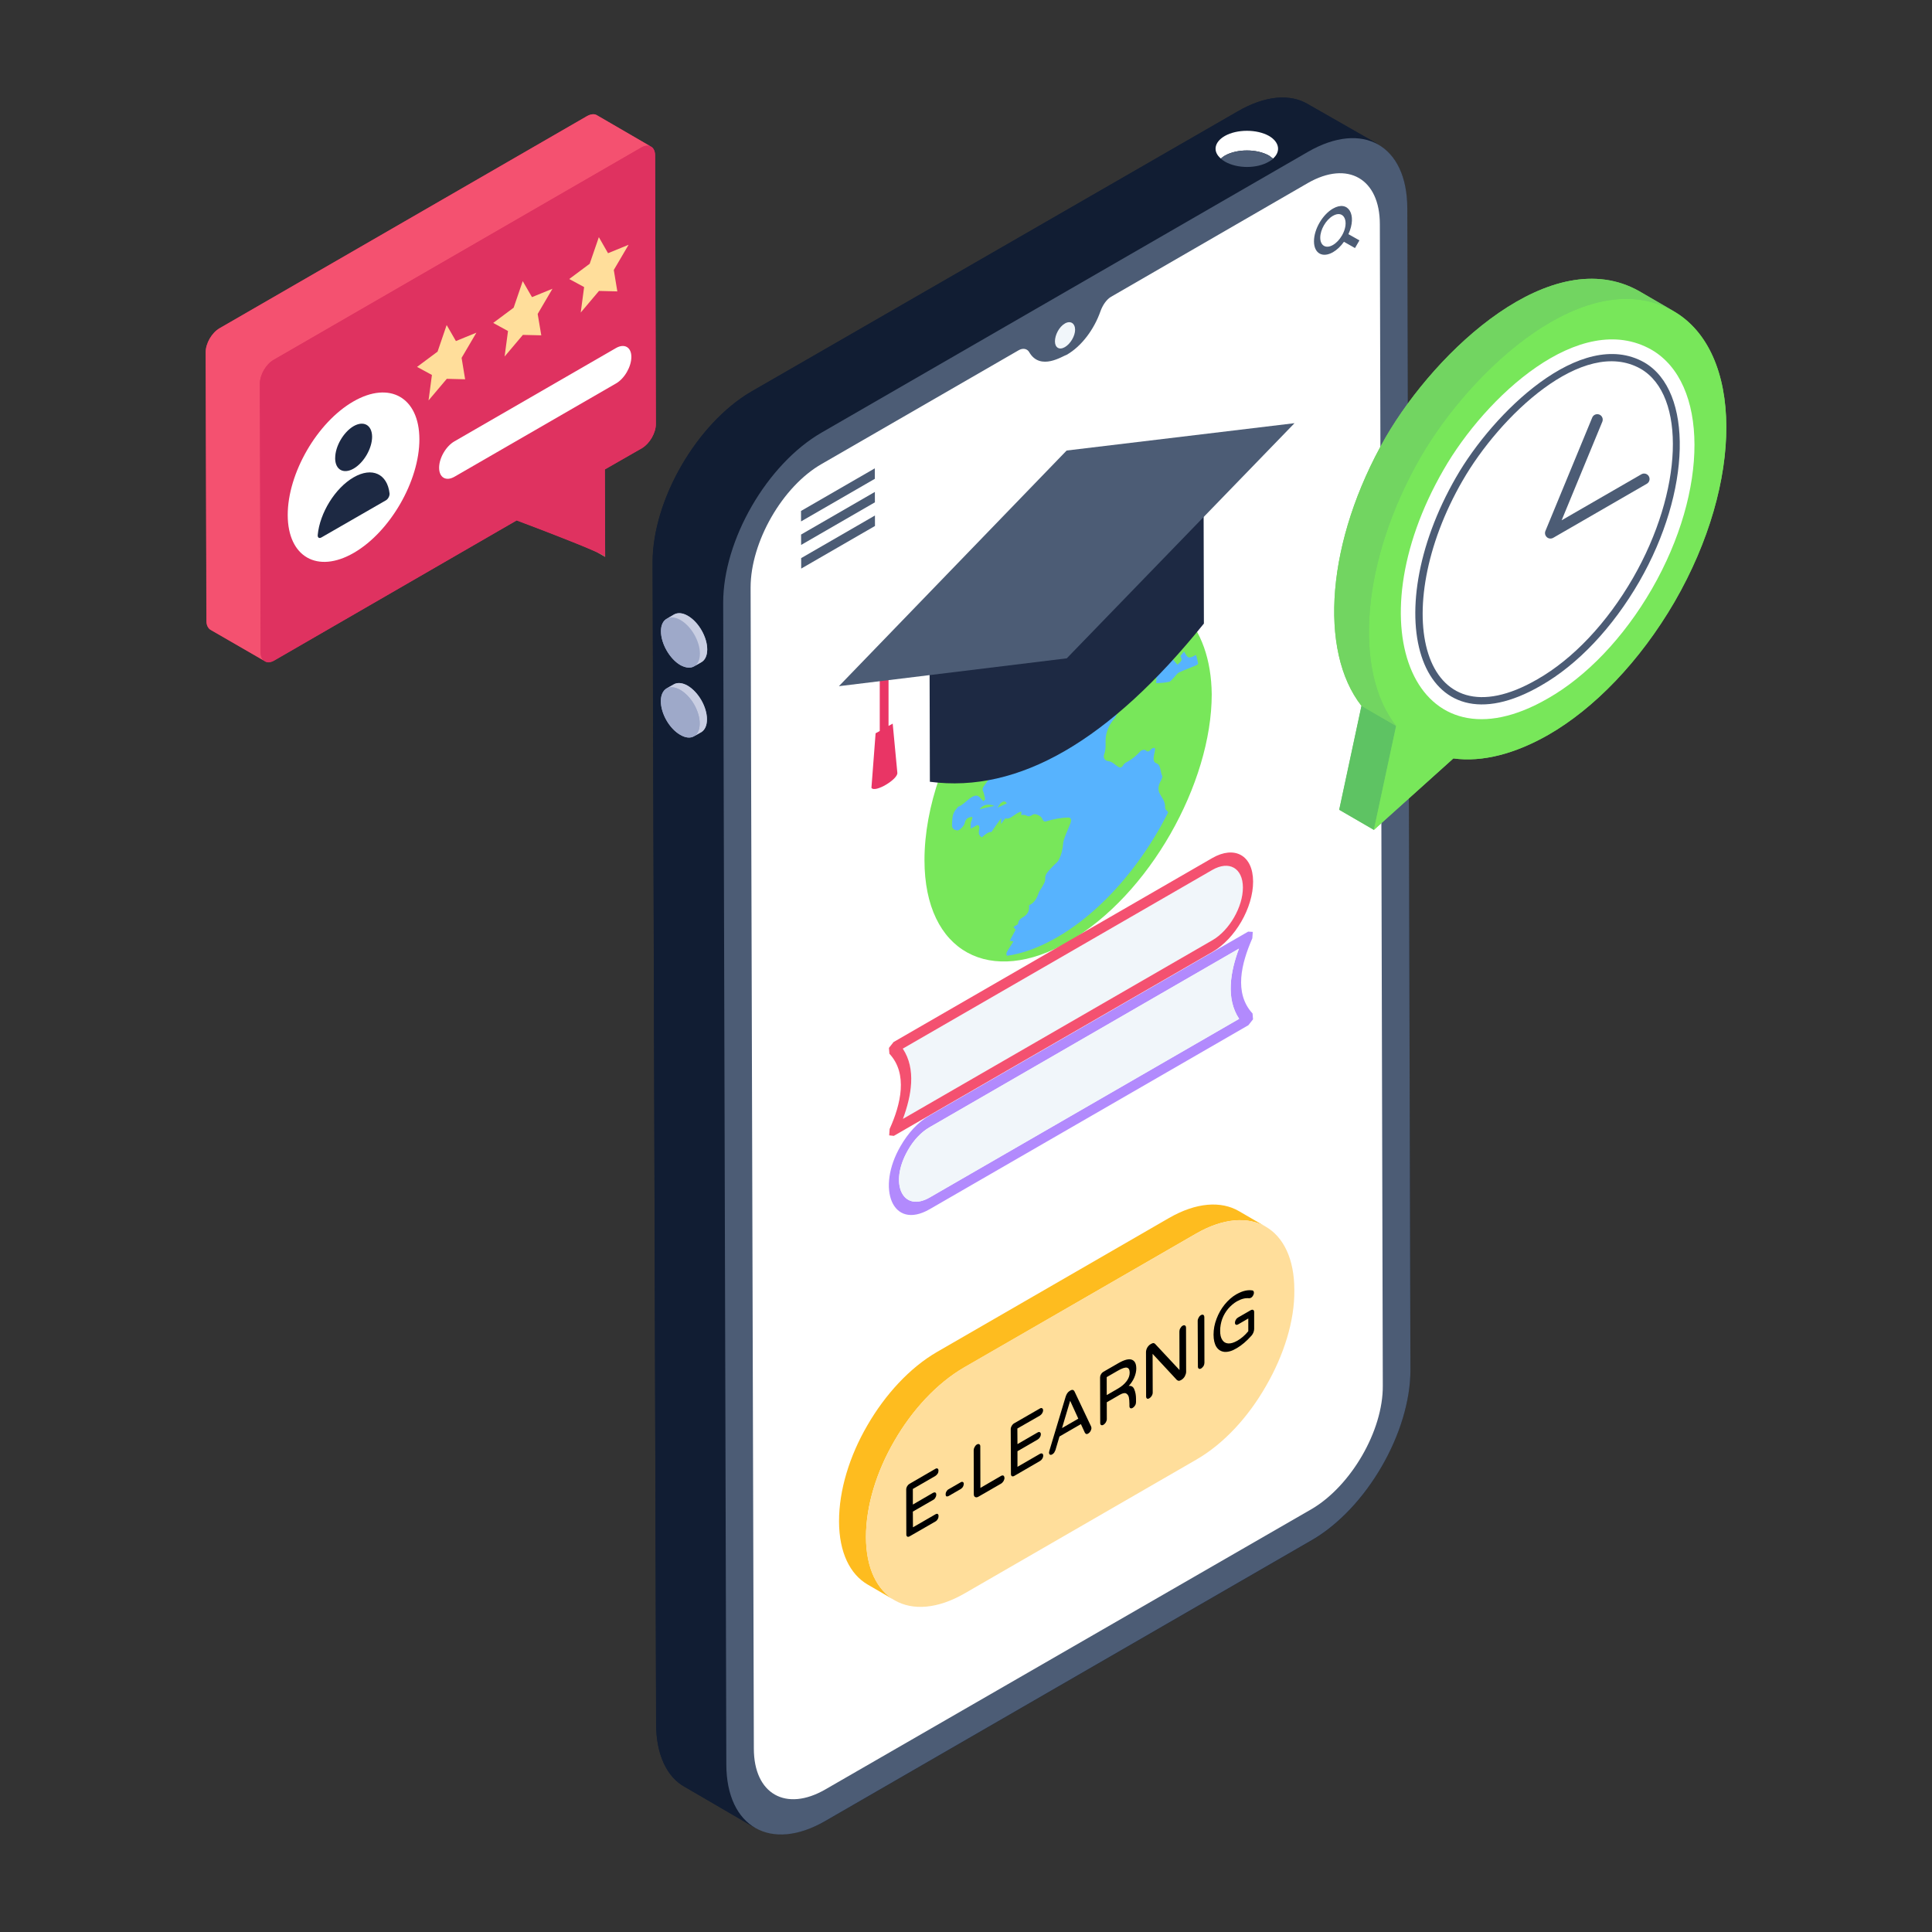 <svg id="Layer_1" enable-background="new 0 0 53 53" height="512" viewBox="0 0 53 53" width="512" xmlns="http://www.w3.org/2000/svg"><rect x="0" y="0" width="53" height="53" fill="#333333" stroke="none"/><g id="_x31_2"><g><g><g><g><g><path d="m38.691 37.576c0 1.71-1.2 3.81-2.71 4.68l-13.34 7.7c-.82.47-1.55.46-2.05.08.04.04.08.08.13.11l-1.94-1.13c-.48-.26-.78-.87-.78-1.72l-.1-31.87c0-1.72 1.22-3.81 2.7-4.68l13.35-7.69c.76-.44 1.45-.49 1.94-.19l1.93 1.1c-.03-.01-.05-.03-.08-.03.53.26.86.87.86 1.77z" fill="#111d33"/><g enable-background="new"><g><path d="m37.821 3.966c-.501-.286-1.186-.245-1.943.204l-13.341 7.694c-1.503.869-2.699 2.945-2.699 4.683l.092 31.85c0 .859.307 1.462.787 1.748l-1.932-1.125c-.481-.266-.787-.879-.787-1.728l-.092-31.87c0-1.718 1.217-3.803 2.699-4.673l13.352-7.694c.757-.44 1.442-.491 1.932-.194z" fill="#111d33"/></g><g><g><path d="m35.88 4.166c1.504-.868 2.721-.186 2.726 1.542l.086 31.864c.005 1.717-1.204 3.811-2.708 4.679l-13.343 7.703c-1.494.863-2.711.169-2.716-1.548l-.086-31.864c-.005-1.728 1.204-3.811 2.698-4.674z" fill="#4c5c75"/></g></g></g></g><g><g enable-background="new"><g><g><path d="m29.211 8.875c.155-.09.282-.006.282.172 0.0.167-.125.385-.28.475-.155.09-.272.012-.273-.155-.001-.178.115-.402.271-.491z" fill="#f1f6fa"/></g></g><g><g><path d="m37.934 38.012c.01 1.24-.873 2.747-1.944 3.381l-13.347 7.695c-1.081.625-1.963.129-1.963-1.121l-.089-31.85c0-1.249.873-2.776 1.953-3.391l5.394-3.114c.129-.079.248-.04.297.05.305.525.924.099 1.031.069.397-.228.744-.684.922-1.19.059-.169.169-.327.288-.397l5.404-3.124c1.091-.625 1.973-.119 1.973 1.13z" fill="#fff"/></g></g></g></g></g><g fill="#9ea9c9"><path d="m19.391 19.736c0 .17-.06.29-.15.35l-.2.11c-.1.06-.23.05-.38-.04-.3-.17-.53-.58-.53-.92 0-.17.06-.29.15-.35l.2-.11c.1-.06.23-.05.38.03.3.18.53.59.53.93z"/><path d="m18.131 17.316c0-.17.06-.29.16-.34l.2-.12c.1-.05.23-.05.38.04.3.17.53.59.53.92 0 .17-.06.29-.16.35l-.2.11c-.09.06-.23.05-.38-.03-.29-.17-.53-.59-.53-.93z"/></g><g><g><g><path d="m18.669 17.009c.299.172.533.589.532.922-.001.343-.237.483-.536.31-.294-.17-.533-.584-.532-.927.001-.333.241-.475.536-.305z" fill="#9ea9c9"/></g></g><g enable-background="new"><g><g><path d="m18.669 17.009c.299.172.533.589.532.922-0.0.172-.06.293-.157.349l.2-.116c.097-.056.156-.177.157-.349.001-.333-.233-.749-.532-.922-.147-.085-.281-.092-.378-.035l-.2.116c.097-.056.231-.05.378.035z" fill="#c9cee2"/></g><g><path d="m18.863 18.811c-.148-.085-.282-.093-.38-.037l-.2.116c.097-.056.232-.049.38.037.299.172.533.584.532.922-0.0.172-.06.293-.156.349l.2-.116c.097-.056.156-.177.156-.349.001-.338-.233-.749-.532-.922z" fill="#c9cee2"/></g></g><g><g><path d="m18.663 18.927c.299.172.533.584.532.922-.001.343-.237.483-.536.31-.294-.17-.533-.584-.532-.927.001-.338.241-.475.536-.305z" fill="#9ea9c9"/></g></g></g></g></g><g><g><g><path d="m36.99 6.423.303.171-.122.211-.303-.172c-.087.123-.191.222-.3.285-.281.162-.521.04-.522-.297-.001-.336.237-.735.519-.898.424-.245.67.168.426.7zm-.177.039c.217-.377.059-.719-.248-.541-.192.111-.348.38-.347.601.001.218.156.31.349.198.093-.054.18-.145.245-.258" fill="#4c5c75"/></g></g><g><g><g><path d="m23.998 12.848.001.287-2.024 1.169-.001-.287z" fill="#4c5c75"/></g></g><g><g><path d="m24.002 14.142.001.287-2.024 1.169-.001-.287z" fill="#4c5c75"/></g></g><g><g><path d="m24 13.495.001.285-2.024 1.169-.001-.285z" fill="#4c5c75"/></g></g></g></g></g><g><g><g><path d="m34.814 3.73c-.333-.189-.881-.189-1.214 0-.297.171-.333.432-.108.62.027-.027.063-.054.108-.081.333-.189.881-.189 1.214 0 .036.027.072.054.108.081.216-.189.18-.45-.108-.62z" fill="#fff"/></g></g><g><g><path d="m33.6 4.27c-.045.027-.081.054-.108.081.027.027.063.054.108.081.342.198.881.198 1.214 0 .036-.018.072-.045.108-.072v-.009c-.036-.027-.072-.054-.108-.081-.333-.189-.881-.189-1.214 0z" fill="#4c5c75"/></g></g></g></g><g><g><g><g enable-background="new"><g><g><path d="m26.879 22.192.001.007-.009.002.008-.009z" fill="#66a9c5"/></g></g></g><g><g><path d="m26.842 19.198c.024-.036.047-.072.073-.107-.024.035-.048.071-.073.107z" fill="#376630"/></g></g><g><g><path d="m33.241 19.046c0 2.444-1.714 5.515-3.93 6.79-2.126 1.231-3.95.306-3.95-2.24 0-2.958 2.365-6.423 4.86-7.19.04-.02.09-.03.13-.03 1.759-.503 2.871.773 2.89 2.67z" fill="#78e75a"/></g></g><g><g><path d="m32.805 17.963c.031.073.048.159.064.249-.014.013-.03.024-.046.034-.011.006-.022.011-.033.016-.154.064-.307.119-.458.191-.045.026-.089.098-.137.143-.035.036-.076.086-.109.105-.148.034-.267.035-.368.041-0-.077.016-.166-.007-.173-.026-.012-.07.001-.111.024-.012.007-.024.015-.035.023-.226.167-.454.336-.679.525-.106.084-.203.217-.232.383-.01.064-.047.147-.088.196-.139.152-.209.339-.23.494-.023.162.023.294-.049.49-.028.08.019.167.116.176.108.009.18.099.269.153.027.017.057.032.09.013.02-.012.042-.036.066-.081l.054-.044c.022-.011.044-.023.066-.036.12-.069.234-.163.348-.288.056-.036.113-.035.134-.012.03.026.056.041.092.02.016-.009.035-.026.057-.052.007-.008.016-.015.026-.021.024-.014.054-.02.07-.012.015.001.012.061.005.09-.035.151-.071.292.046.33.126.041.1.251.164.361l-.03.091c-.1.166-.095.286-.044.381.061.119.157.205.146.398-.002.036.042.053.061.083l.022.03c-.03.064-.063.124-.095.186-.075.144-.15.28-.229.408l-.042.07c-.159.262-.311.488-.473.708-.629.857-1.388 1.583-2.206 2.056-.483.279-.943.446-1.371.508-.035-.032-.027-.087.031-.171.043-.066.087-.137.142-.223-.04-.008-.067-.013-.103-.02.055-.099.11-.201.162-.298-.017-.025-.034-.048-.059-.082l.124-.072c.006-.093.055-.146.134-.191.139-.08.185-.188.169-.329.013-.006.026-.012.039-.019.113-.065.183-.183.229-.332l.031-.057.038-.058c.05-.091.122-.184.107-.285-.005-.032.018-.094.042-.128.05-.07.107-.127.161-.184.057-.066.132-.111.167-.18.082-.153.11-.309.123-.461.002-.026.008-.053.017-.083.012-.045.032-.095.05-.143.042-.107.093-.214.133-.322.042-.117-.002-.155-.066-.155-.195.004-.398.043-.608.106-.04.016-.084-.019-.096-.06-.012-.047-.067-.096-.13-.118-.047-.023-.1-.028-.139-.005-.017.012-.026.017-.034.022-.057.033-.095.025-.14-0-.032-.024-.082-.014-.138-.015-0-.025.005-.063.005-.09-.034.001-.07.016-.107.038-.028.016-.057.036-.086.056-.029.02-.059.041-.088.058-.053.031-.105.049-.154.029-.023.012-.081.102-.122.159l-0-.162c-.082.115-.142.198-.204.288-.02.026-.05.084-.064.092-.037-.004-.072.008-.107.028-.028.016-.056.038-.084.06-.023.019-.042.034-.065.053-.02.012-.067-.042-.083-.084-.012-.039.005-.101.008-.153.01-.085-.028-.115-.093-.077-.03.02-.04.026-.05.032-.032.018-.064.033-.096.05.003-.06-.002-.117.011-.178.015-.061.08-.164-0-.143-.022.004-.052.01-.081.026-.039.022-.076.064-.092.145-.013.06-.089.146-.15.181-.019.011-.037.017-.051.016-.086-.01-.158-.046-.145-.183.011-.138-.006-.282.138-.431l.027-.035c.023-.007.045-.017.068-.03.051-.03.103-.073.155-.118.052-.044.105-.09.158-.12.041-.023.081-.038.122-.038.032.001.059.018.082.035.039.04.074.081.11.118l.049-.049c-.019-.072-.026-.151-.053-.213-.03-.056-.024-.102.038-.18.054-.07.105-.142.151-.222.037-.062.062-.134.078-.202.08-.099.091-.286.213-.356.02-.012.044-.02.072-.025-.041-.185.087-.243.184-.328.026.03.039.046.077.024.045-.026.123-.104.293-.274-.03-.013-.054-.036-.076-.024-.01.006-.021.012-.031.018-.066.038-.129.067-.145-.03-.005-.014-.055-.005-.082.011-.034.023-.067.062-.124.114.067-.127.117-.197.164-.224.039-.023.077-.015.121.013.074-.079.149-.163.243-.268.022-.026.044-.05.067-.075-.037.098-.062.169-.093.249l-.023.06.3-.173.02-.041c-.062-.012-.121-.025-.188-.038.018-.047.035-.105.052-.155-.032-.011-.062-.022-.094-.032-.128-.048-.257-.089-.388-.133-.072.105-.12.166-.154.186-.04.023-.061-.011-.077-.1-.077.025-.159.048-.24.083-.031.01-.062.026-.092.042-.092.053-.141.23-.095.286.019.018.046.05.043.08-.029.061-.075.101-.12.149.007.027.022.063.027.102.003.023-.012.074-.027.089-.03.017-.069.029-.074.016-.042-.105-.12-.112-.239-.065-.143.053-.284.069-.416.082-.086.003-.086-.062-.006-.167.085-.111.181-.211.271-.313.027-.031.05-.06.08-.097.019.018.039.037.042.037.106-.053.19-.094.273-.137l.008-.038c-.092.013-.185.022-.29.036.097-.072.179-.134.277-.202-.029-.039-.042-.063-.071-.102l.297-.171c-.013.058-.022.097-.031.153.065-.059.124-.11.179-.165.005.02.012.034.015.051-.07.07-.144.135-.216.21-.018.02-.03.05-.05.081.022.003.039.014.062.005.062-.02.129-.049.194-.076.04-.016.079-.03.119-.048.106-.038.21-.084.319-.13l.023-.058c-.04-.025-.082-.051-.135-.081.008-.007.017-.013.025-.018.028-.016.057-.022.084-.028.027-.006.054-.012.079-.027.037-.021.07-.061.099-.147-.082.015-.166.028-.247.042l-.047 0c-.01-.055-.04-.071-.073-.067-.043.001-.095.031-.139.041-.081.018-.158.035-.233.044-.085.013-.169.037-.25.084-.061.035-.121.084-.18.151.006-.011.016-.026.027-.042.025-.036.049-.072.073-.107.035-.037.051-.05.069-.066l-.022-.001c.468-.668 1.018-1.261 1.614-1.729.012-.01.023-.02.034-.029.013-.011.024-.018.035-.027l.034-.023c.201-.153.401-.286.605-.403.023-.014.047-.027.07-.037.796-.445 1.54-.589 2.157-.46.014.003.022.005.03.007.057.014.081.02.104.026.014.004.024.007.035.01.104.05.181.098.255.155l.029.018c-.035.057-.067.106-.102.155-.097.129-.197.253-.291.384-.049.061-.11.141-.12.197-.008.055.022.124.064.137.021.008.044.004.066-.009.039-.023.079-.072.113-.133.005-.005.013-.008.035-.026.02.044.044.094.066.143.02-.01.037-.02.054-.029.131-.076.17-.141.284-.428-.027-.011-.054-.017-.103-.035.062-.067.111-.11.152-.157.067.065.133.137.189.219-.014.005-.026.011-.038.018-.081.047-.122.133-.124.261-.065.037-.128.073-.191.11-.063.036-.125.073-.188.111-.093.054-.139.039-.123-.074-.125.072-.141.114-.114.22-.074.085-.146.171-.214.247-.026.029-.049.057-.072.071-.022.013-.045.013-.069-.012-.062-.07-.188-.05-.195-.202-.002-.019-.085.008-.132.035-.04.023-.08.079-.12.127.008.026.015.051.025.084l-.025.034c-.045.057-.105.115-.137.176-.017.041.01.092.021.135.057-.064.117-.126.169-.194.018-.024.013-.071.02-.125.042-.009.079-.022.129-.034-.035.074-.062.124-.099.188.098.079.233-.081.368-.106-.119.109-.218.201-.338.311.052-.001.092-.019.111-.006.027.023.061.06.057.102-.005.038-.065.113-.1.143-.014.009-.028.018-.042.026-.056.032-.114.056-.173.09-.07.041-.102.099-.095.177.007.031.012.07 0.0.112-.035.121.002.138.083.116.035-.007.071-.002.104-.004.042-.036.084-.068.126-.109.037-.035.082-.071.109-.117.079-.136.152-.277.229-.416.019-.031.057-.082.069-.088.018.005.036.001.053-.009.028-.016.057-.049.086-.081.03-.033.059-.066.089-.083.03-.017.059-.018.088.016.019.022.059.024.092.032.074.009.151.011.225.019.007-.031.02-.079.033-.118-.092-.033-.182-.065-.271-.1l.035-.074c.091.025.192.025.269.071.077.048.131.138.2.205.129-.115.132-.134.077-.237.033-.042.069-.082.104-.124.096.175.114.214.324.093zm-2.398-1.364c.028-.038.06-.085.099-.144-.047-.003-.089.007-.128.03-.048.028-.092.074-.136.138-.046.067-.082.108-.111.125-.044.025-.071-.005-.094-.086-.022-.082-.046-.172-.16-.106-.205.12-.407.241-.61.36-.096.055-.193.113-.288.17-.018.01-.036.021-.054.031-.104.06-.207.129-.271.297-.035-.007-.061-.015-.091-.017-.048.161-.062.201-.131.241-.024.014-.054.028-.095.046l-.028.014c-.04.019-.086.042-.131.068-.072.041-.141.092-.179.156-.077.129-.194.176-.259.347-.043.116-.199.225-.293.327.04-0.0.087.007.134.011.018.001.042.003.06-.008.077-.054.153-.115.228-.163.016-.01.03-.019.044-.027.211-.122.331-.093.391.08.044-.041.092-.084.136-.121-.042.09-.102.186-.092.205.022.041.047.083.076.12.027.037.057.073.084.112.084.11.234.033.368.004l.062-.071c.042-.074.095-.153.109-.225.036-.168.139-.217.234-.284.044-.033.084-.077.126-.119.047-.044.09-.102.141-.139.163-.121.325-.263.469-.429-.015-.049-.025-.088-.041-.131.04-.033.067-.056.097-.079.077-.05.162-.258.113-.297-.052-.041-.02-.096.021-.159.065-.096.136-.186.201-.28m-.213 1.259c.086-.05.173-.137.265-.277-.059.017-.097.021-.134.037-.096.049-.191.103-.288.159-.018.011-.042.043-.064.066.008.014.014.035.02.056l.013.012.003.002c.062-.002.123-.018.185-.054m-3.03 4.275c.037-.006.076-.015.114-.022-.119-.05-.228-.044-.313.005-.033.019-.062.044-.086.075l-.008.009-.002.002.011-.003.003-.001c.029-.007.059-.011.092-.022l.017-.002c.022-.007.044-.01.069-.019.032-.003.069-.013.104-.023m.391-.062c.018-.011.042-.018.062-.028l-.012-.02-.008-.009-.01-.004-0-.006-.012-.005-.02-.013-.018.005-.008-.003-.008.003-.029.013c-.042.024-.085.076-.126.155.034-.016.065-.028.096-.044l.029-.015c.018-.007.042-.018.065-.03" fill="#57b3fe"/></g></g></g><g><g><g><path d="m25.501 18.311 3.763-.46 3.754-3.995.008 3.25c-1.293 1.606-2.566 2.774-3.82 3.498-1.249.721-2.48 1.003-3.697.842z" fill="#1d2943"/></g></g><g><g><g><path d="m24.616 21.194c.034.176-.621.568-.71.418l.114-1.496.114-.063v-1.838l.241-.139v1.838l.114-.063z" fill="#e93565"/></g></g></g><g><g><path d="m29.261 12.359 6.251-.75-2.494 2.575-3.754 3.876-3.763.46-2.488.304z" fill="#4c5c75"/></g></g></g></g><g><g><g><path d="m33.256 23.866c.464-.268.839-.052.841.479.002.533-.372 1.179-.835 1.447l-8.49 4.902c.233-.628.37-1.367-.004-1.927z" fill="#f1f6fa"/></g></g><g><g><path d="m34.376 24.184c.002.715-.492 1.57-1.114 1.929l-8.742 5.047-.127-.014.012-.175c.308-.68.506-1.515-.006-2.064l-.013-.16.127-.161 8.742-5.047c.607-.35 1.119-.084 1.121.646zm-1.115 1.608c.463-.268.837-.914.835-1.447-.002-.533-.379-.746-.841-.479l-8.489 4.901c.373.56.237 1.298.004 1.927z" fill="#f45170"/></g></g><g><g><path d="m34.361 27.803.013.16-.127.161-8.742 5.047c-1.027.593-1.475-.571-.8-1.73.204-.356.477-.656.771-.825l8.764-5.059.127.007-.012.175c-.303.695-.509 1.504.006 2.064zm-.368.147c-.371-.556-.24-1.298-.005-1.926l-8.489 4.901c-.229.132-.438.355-.59.625-.536.929-.137 1.723.595 1.3z" fill="#b28afd"/></g></g><g><g><path d="m33.988 26.023c-.235.629-.365 1.37.005 1.926l-8.489 4.901c-.74.427-1.125-.383-.595-1.3.152-.27.361-.493.59-.625z" fill="#f1f6fa"/></g></g></g></g><g><g><g enable-background="new"><g><path d="m33.988 33.225c-.49-.285-1.17-.244-1.922.19l-6.36 3.672c-.746.431-1.423 1.168-1.911 2.013-.488.837-.78 1.779-.778 2.637.002.852.302 1.451.786 1.732l.74.43c-.484-.281-.783-.88-.786-1.732-.002-.858.29-1.799.778-2.637.488-.845 1.164-1.582 1.911-2.013l6.36-3.672c.752-.434 1.432-.475 1.922-.19z" fill="#febc1f"/></g><g><g><path d="m35.507 35.386c.012.851-.292 1.799-.778 2.637-.486.851-1.154 1.58-1.908 2.017l-6.356 3.67c-1.495.863-2.71.17-2.71-1.543 0-.863.292-1.799.778-2.637.486-.851 1.167-1.58 1.908-2.017l6.368-3.67c1.495-.863 2.698-.17 2.698 1.543z" fill="#ffde9b"/></g></g></g></g><g><g><path d="m25.724 41.534c.017.011.023.028.023.057 0 .028-.006.057-.023.082-.017.031-.037.051-.062.065l-.709.408c-.026.014-.045.017-.062.008-.02-.011-.028-.031-.028-.06l-.003-1.233c0-.031.008-.06.026-.091.017-.028.04-.051.065-.065l.709-.411c.023-.014.043-.017.062-.006.014.008.023.028.023.054 0 .031-.006.057-.023.085-.02.028-.04.048-.062.062l-.618.357v.428l.556-.323c.026-.011.045-.017.06-.006.02.008.026.028.026.057 0 .028-.006.054-.026.085-.014.028-.034.048-.06.06l-.556.32.003.431.618-.357c.026-.014.045-.017.062-.009z"/></g><g><path d="m28.618 39.932c0 .028-.008.057-.026.085-.017.028-.037.048-.062.062l-.709.411c-.026.014-.045.014-.062.006-.017-.011-.026-.031-.026-.057l-.006-1.236c0-.028.011-.06.026-.088.02-.031.04-.054.065-.068l.709-.408c.023-.014.045-.017.062-.006.014.009.026.026.026.054 0 .028-.009.057-.026.085-.017.026-.04.048-.062.062l-.618.354.003.428.553-.32c.026-.014.045-.017.062-.006.017.009.026.026.026.054s-.008.057-.026.085c-.017.028-.037.048-.062.062l-.553.32v.428l.618-.357c.026-.014.045-.014.062-.006.017.008.026.028.026.054z"/></g><g><path d="m26.413 40.655c.017.009.026.026.026.051 0 .026-.008.054-.023.082-.017.026-.037.045-.06.06l-.335.193c-.023.011-.043.014-.057.009-.017-.011-.023-.031-.023-.054 0-.028.006-.054.02-.079.017-.028.037-.051.06-.062l.335-.193c.023-.014.043-.014.057-.006z"/></g><g><path d="m27.53 40.482c.014.011.023.031.026.06 0 .028-.011.06-.026.088-.02.028-.04.054-.065.068l-.629.363c-.031.017-.062.02-.085.006-.026-.011-.037-.04-.037-.077l-.003-1.208c0-.028.009-.057.026-.088.017-.031.037-.054.062-.068.026-.014.048-.017.065-.006.02.011.028.031.028.057l.003 1.14.567-.329c.026-.014.048-.017.068-.006z"/></g><g><path d="m29.476 38.17c-.009-.02-.024-.034-.042-.04-.02-.005-.044 0-.069.015l-.018.01c-.027.016-.051.038-.069.065-.018.027-.032.058-.043.09l-.447 1.485-.011.05c0.0.029.009.049.026.06.016.009.038.007.065-.009.018-.01.036-.027.051-.046l.034-.068.111-.375.588-.34.113.245.035.028c.016.001.033-.002.051-.013.027-.016.049-.039.065-.067.016-.03.025-.06.025-.089l-.009-.038zm-.342 1.006.223-.749.224.491z"/></g><g><path d="m31.171 37.537c-0-.127-.042-.207-.124-.237-.082-.03-.207.003-.368.096l-.413.238c-.025.015-.047.038-.063.068-.018.029-.025.058-.025.087l.004 1.244c0.0.029.007.05.026.06.016.009.038.007.063-.007.025-.015.047-.038.065-.067.018-.031.027-.061.027-.091l-.001-.46.355-.205c.08-.046.138-.057.176-.037.038.022.064.057.075.107.009.051.015.11.015.177l0.0.06c0.0.031.009.051.026.06.016.009.04.006.067-.01.025-.015.045-.037.063-.066.018-.031.025-.06.025-.09l-0-.092c-0-.094-.015-.181-.048-.26-.029-.071-.08-.102-.153-.091.063-.068.114-.143.15-.224.04-.092.059-.18.059-.263zm-.81.734-.001-.493.3-.173c.121-.07.208-.099.257-.086.049.013.073.058.073.137 0.0.079-.027.157-.085.234-.058.077-.136.145-.235.202z"/></g><g><path d="m32.536 36.42.003 1.213c0 .04-.014.079-.037.125-.026.043-.057.074-.091.094l-.02.011c-.02.011-.04.017-.06.017l-.043-.02-.669-.72.003 1.063c0 .028-.009.06-.028.091-.017.028-.04.051-.065.065-.026.014-.045.017-.062.008-.017-.011-.026-.031-.026-.06l-.003-1.213c0-.04.011-.082.034-.125.026-.043.057-.074.091-.094l.02-.011c.043-.026.077-.026.105.003l.669.717-.003-1.06c0-.028.008-.06.026-.088.017-.031.037-.054.062-.068.026-.014.048-.017.065-.006.017.009.028.026.028.057z"/></g><g><path d="m34.405 35.997v.462c0 .031-.009.062-.02.094-.011.031-.031.06-.051.085-.136.153-.272.269-.411.349-.122.074-.232.105-.329.099-.096-.009-.17-.054-.224-.136-.051-.079-.079-.193-.079-.337 0-.145.026-.289.082-.434.054-.145.13-.278.224-.394.096-.116.201-.21.318-.278.094-.051.173-.085.244-.099.071-.017.139-.017.201-.008l.028.017.011.043c0 .028-.006.051-.023.079-.014.028-.037.051-.062.065l-.04.011c-.054-.006-.111-.003-.164.011-.057.014-.113.037-.179.074-.088.051-.167.119-.238.201-.068.082-.125.176-.164.281-.037.105-.057.213-.057.326 0 .105.017.187.057.247.037.06.091.094.162.099.071.006.156-.02.252-.074.108-.062.21-.15.301-.261v-.349l-.283.164c-.023.011-.043.014-.057.006-.017-.009-.026-.028-.026-.054 0-.026.008-.054.026-.082.014-.028.034-.045.057-.06l.349-.201c.026-.014.048-.017.068-.009.017.011.028.034.028.062z"/></g><g><path d="m33.038 36.128.003 1.256c0 .028-.009.06-.023.088-.02.028-.043.054-.065.068-.026.014-.048.017-.065.006-.017-.009-.026-.028-.026-.057l-.006-1.256c0-.026.009-.057.028-.088.014-.031.037-.054.062-.068.026-.014.048-.017.065-.006.017.011.026.031.026.057z"/></g></g></g><g><g><g><path d="m45.941 16.506c-.96 1.65-2.21 2.93-3.46 3.65-.91.52-1.81.76-2.61.65l-2.18 1.96-.95-.55.61-2.85c-1.18-1.51-.97-4.53.66-7.37 1.404-2.412 4.559-5.355 6.95-4.01l.95.55c1.92 1.11 1.93 4.68.03 7.97z" fill="#72d561"/><g enable-background="new"><g><g><path d="m37.689 22.766-.952-.553.611-2.851.952.553z" fill="#5ec363"/></g></g><g><g><path d="m45.939 16.505c-.96 1.65-2.21 2.93-3.46 3.65-.91.52-1.81.76-2.61.65l-2.18 1.96.61-2.85c-1.18-1.5-.96-4.53.67-7.37 1.386-2.407 4.56-5.349 6.94-4.01 1.92 1.11 1.93 4.68.03 7.97z" fill="#78e75a"/></g></g><g><g><path d="m45.318 16.153c-.786 1.363-1.817 2.415-2.847 3.002-3.627 2.106-5.368-1.941-2.869-6.27 1.151-2.005 3.742-4.408 5.705-3.29 1.562.908 1.573 3.844.011 6.558z" fill="#fff"/></g><g><path d="m39.948 13.086c1.004-1.752 3.422-4.129 5.161-3.143 1.349.785 1.285 3.537-.138 6.01-.731 1.266-1.689 2.279-2.698 2.854-3.325 1.929-4.541-1.881-2.325-5.722zm.174.1c-2.05 3.553-1.139 7.299 2.052 5.449.979-.558 1.911-1.545 2.624-2.78 1.37-2.38 1.467-5.007.212-5.737-1.585-.898-3.875 1.304-4.888 3.069z" fill="#4c5c75"/></g></g><g><g><path d="m38.3 19.915-.952-.553c-1.182-1.504-.964-4.526.666-7.367 1.393-2.399 4.554-5.355 6.948-4.012l.952.553c-2.396-1.344-5.558 1.615-6.948 4.012-1.63 2.841-1.848 5.864-.666 7.367z" fill="#72d561"/></g></g></g></g></g><g><g><path d="m42.435 14.736c-.049-.042-.064-.111-.04-.17l1.284-3.111c.031-.077.117-.112.196-.082.076.032.112.119.081.196l-1.116 2.704 2.187-1.262c.07-.042.164-.017.205.055.041.072.017.164-.055.205l-2.568 1.483c-.055.032-.127.025-.174-.017z" fill="#4c5c75"/></g></g></g><g><g><g><g><g><g><g><g><g><path d="m17.991 11.636c0 .24-.17.53-.38.66l-1.02.58.01 2.4-.21-.12c-.01-.01-.02-.01-.04-.02-.46-.21-1.48-.6-2.18-.86l-6.64 3.84c-.11.07-.22.07-.28.01l-1.48-.85c-.06-.04-.11-.12-.11-.24l-.02-7.37c0-.25.17-.54.38-.66l10.08-5.82c.11-.06.21-.07.27-.02l1.47.85c.08.03.13.12.13.25z" fill="#df3260"/></g></g></g><g enable-background="new"><g><g><path d="m15.07 14.375 1.485.863c.03.017.046.03.046.037l-1.485-.863c-0-.007-.016-.02-.046-.037z" fill="#81d672"/></g></g><g><g><path d="m17.86 4.022c-.069-.041-.166-.034-.272.028l-10.079 5.821c-.213.119-.382.413-.379.654l.019 7.368c0 .122.044.207.113.244l-1.487-.861c-.066-.041-.11-.125-.11-.244l-.022-7.368c0-.244.169-.535.379-.658l10.083-5.821c.106-.059.204-.066.272-.025z" fill="#f45170"/></g></g><g><g><path d="m17.589 4.049c.21-.121.381-.025.382.217l.021 7.368c.001.242-.169.535-.38.657l-1.018.588.007 2.397c-0-.071-1.503-.65-2.426-1l-6.644 3.836c-.21.121-.381.024-.381-.217l-.021-7.368c-.001-.242.169-.535.379-.656z" fill="#df3260"/></g></g></g></g></g></g></g><g><g enable-background="new"><g><g><path d="m16.428 6.506.252.44.564-.231-.406.691.097.588-.503-.013-.501.593.093-.699-.408-.221.561-.418z" fill="#ffde9b"/></g></g></g><g enable-background="new"><g><g><path d="m14.34 7.712.254.439.562-.23-.406.691.099.587-.505-.012-.501.593.093-.699-.406-.222.561-.418z" fill="#ffde9b"/></g></g></g><g enable-background="new"><g><g><path d="m12.253 8.917.254.439.562-.23-.406.691.097.588-.503-.013-.501.593.093-.699-.408-.221.563-.419z" fill="#ffde9b"/></g></g></g></g><g><g enable-background="new"><g><g><path d="m9.693 11.014c.996-.575 1.809-.112 1.812 1.033.003 1.147-.804 2.545-1.8 3.12-.996.575-1.809.112-1.812-1.035-.003-1.145.804-2.543 1.8-3.118z" fill="#fff"/></g></g></g></g><g><g><g><path d="m9.195 12.566c0-.325.229-.712.503-.874.282-.162.507-.03.51.288 0 .321-.225.712-.507.875-.278.159-.507.033-.507-.288z" fill="#1d2943"/></g><g><path d="m10.686 13.54c.007.063-.04.152-.099.185l-1.772 1.02c-.06.033-.106.003-.099-.07.056-.6.474-1.285.984-1.58.51-.295.927-.093.987.444z" fill="#1d2943"/></g></g></g><g><g enable-background="new"><g><g><path d="m16.898 9.548c.231-.133.421-.025.422.24.001.27-.188.597-.419.73l-4.433 2.56c-.231.133-.421.025-.422-.245-.001-.266.188-.592.419-.725z" fill="#fff"/></g></g></g></g></g></g></g></svg>